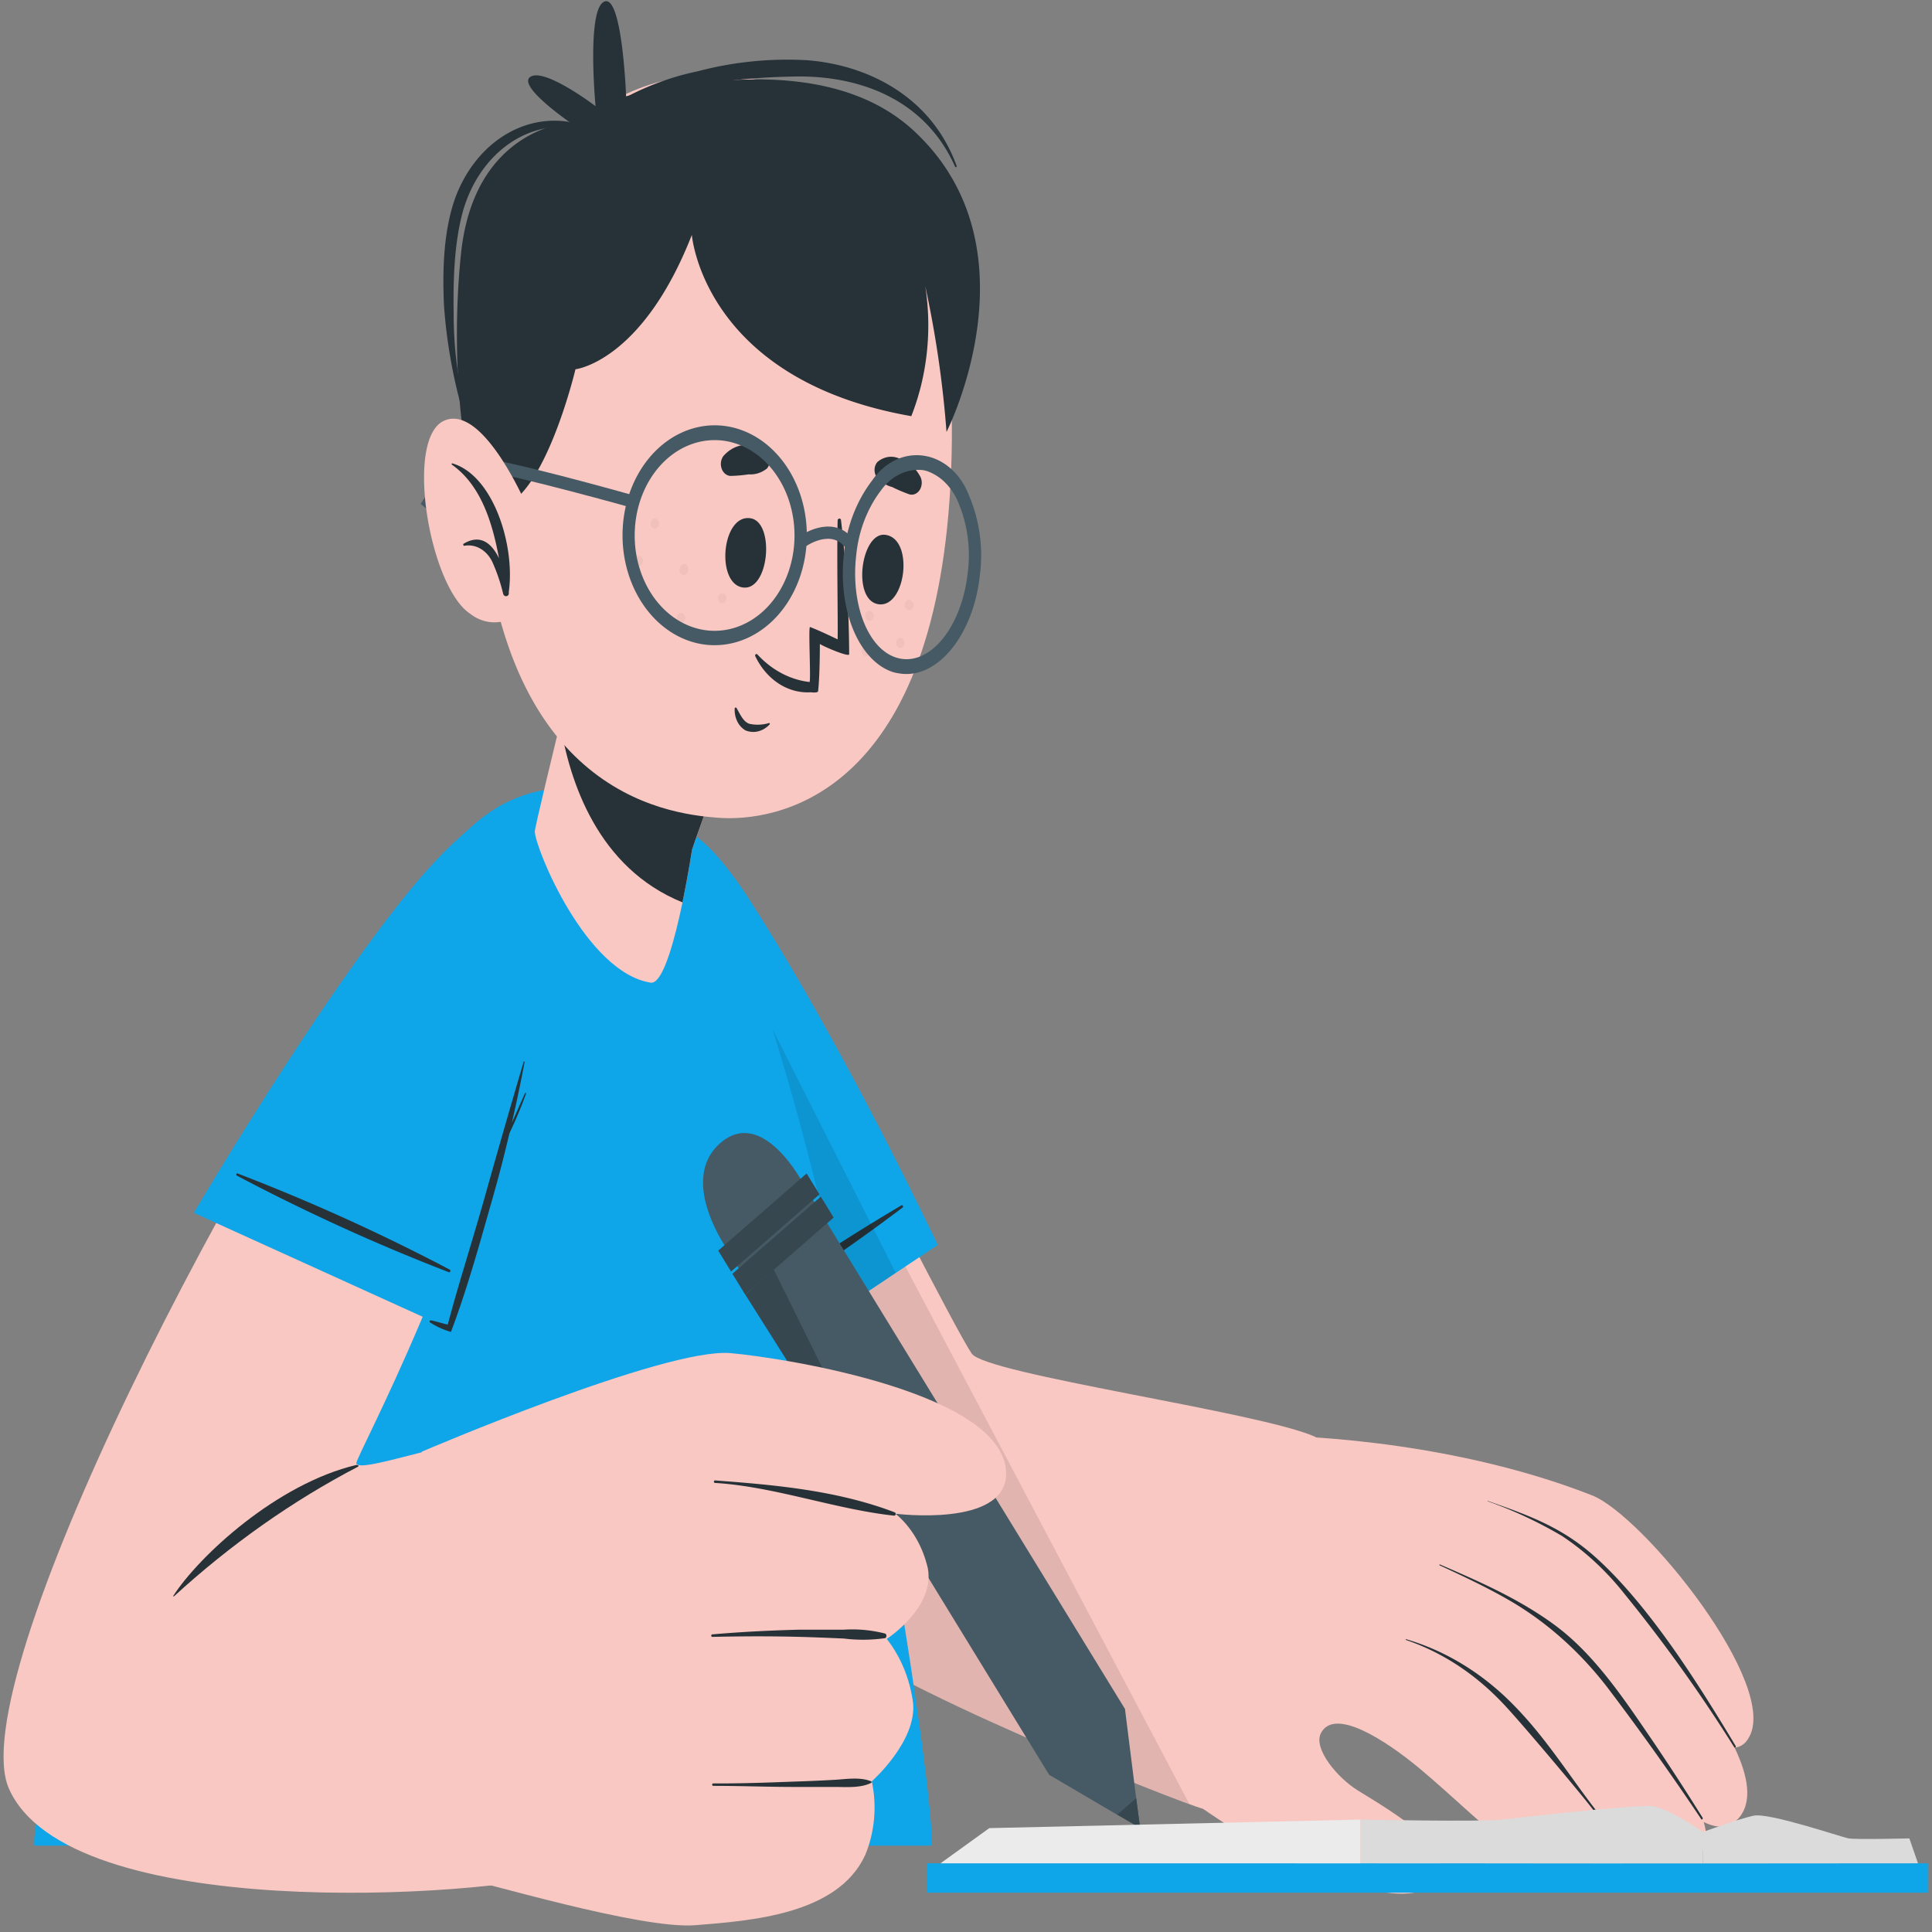 <svg xmlns="http://www.w3.org/2000/svg" width="251" height="251" fill="none" viewBox="0 0 251 251">
    <rect x="0" y="0" width="251" height="251" fill="#808080" stroke="none"/>
    <path fill="#FAC8C2" d="M83.016 126.123c3.968 33.151 13.734 75.587 22.935 84.872 7.423 7.49 47.999 23.468 50.291 23.978 5.67 1.266 20.353-45.793 14.538-48.344-7.286-3.214-42.689-8.091-44.536-10.774-1.847-2.684-13.298-24.958-26.228-50.599-8.919-17.724-19.446-19.693-17 .867Z"/>
    <path fill="#FAC8C2" d="M151.855 231.871c.65.48 9.911 7.244 15.752 9.918 4.344 1.989 17.009 7.316 19.318 1.816 1.582-3.745-5.55-7.928-10.544-11.01-2.625-1.632-5.747-5.367-4.797-7.377 1.71-3.51 8.414.857 12.827 4.521 8.483 7.071 19.574 19.386 25.406 14.539 2.198-1.826.069-5.785-3.172-9.785 5.378 4.816 11.185 8.908 13.682 6.99 1.445-1.092 1.625-2.776 1.009-4.776 1.71.847 3.258.878 4.438-.377 2.001-2.122 1.343-5.612-.427-9.295.35-.014.692-.126 1-.326.307-.2.571-.483.77-.827 4.404-6.714-13.683-29.08-20.336-31.631-19.497-7.642-40.807-7.714-40.807-7.714-8.355 6.643-14.136 45.314-14.119 45.334Z"/>
    <path fill="#263238" d="M182.649 212.953c4.669 1.359 9.041 3.888 12.827 7.418 4.763 4.479 7.782 9.469 11.682 14.571.102.132-.069.336-.171.193-1.856-2.428-9.621-11.631-11.647-13.744-3.655-3.9-8.007-6.754-12.725-8.346l.034-.092ZM187.07 203.249c5.131 2.225 10.347 4.49 14.991 7.928 5.079 3.766 8.868 9.449 12.596 14.918a298.656 298.656 0 0 1 6.534 10.05c.085.143-.077.337-.171.194a352.933 352.933 0 0 0-11.759-16.54c-3.746-5.014-8.289-9.093-13.366-11.999-2.899-1.663-5.892-3.061-8.885-4.449-.025-.02 0-.132.06-.102ZM193.279 194.996c4.994 1.755 9.346 3.265 13.613 6.969 5.653 4.898 10.895 12.724 12.734 15.489 2.026 3.061 3.967 6.204 5.866 9.377.077.133-.111.296-.188.163a197.904 197.904 0 0 0-14.213-19.866c-2.382-3.021-5.142-5.582-8.183-7.591a55.407 55.407 0 0 0-9.638-4.5s-.017-.041.009-.041Z"/>
    <path fill="#000" d="M154.523 234.382c-8.26-3.01-41.902-16.641-48.555-23.386-9.201-9.285-18.967-51.721-22.935-84.872-1.53-12.795 1.967-16.867 6.978-13.846l64.512 122.104Z" opacity=".1"/>
    <path fill="#0EA5E9" d="m91.046 182.293 30.785-20.56s-11.972-25.396-24.26-44.538c-12.289-19.142-17.189-8.163-15.393 12.632 1.796 20.794 8.868 52.466 8.868 52.466Z"/>
    <path fill="#263238" d="M117.119 156.59a274.537 274.537 0 0 0-25.731 17.243c-.128.092 0 .337.128.255a274.192 274.192 0 0 0 25.757-17.213c.129-.102-.008-.367-.154-.285Z"/>
    <path fill="#000" d="m116.367 165.366-25.33 16.928s-7.166-31.713-8.876-52.466c-1.12-13.132.436-22.356 4.849-22.519l29.357 58.057Z" opacity=".1"/>
    <path fill="#0EA5E9" d="M4.497 239.779h116.436c1.463-1.306-12.023-95.433-29.169-127.931-3.207-6.122-18.573-15.367-30.605-4.367-36.293 33.253-58.03 130.257-56.662 132.298Z"/>
    <path fill="#FAC8C2" d="M57.84 111.399C30.178 148.825-4.91 218.535 1.154 232.361c7.696 17.489 60.827 14.285 73.226 10.816 5.293-1.47-12.998-56.119-18.676-54.732-4.952 1.245-9.219 2.49-9.407 1.674-.188-.817 14.615-26.886 23.61-64.425 6.15-25.58-6.2-22.243-12.065-14.295Z"/>
    <path fill="#263238" d="M22.523 207.311c3.335-5.153 13.417-14.53 23.773-16.989.24 0 .402.123.197.235-8.509 4.441-16.535 10.098-23.902 16.846-.042.051-.102-.041-.068-.092Z"/>
    <path fill="#455A64" d="M94.603 162.497s-6.61-9.122-1.026-13.989c5.584-4.867 10.86 5.408 10.86 5.408l-9.834 8.581Z"/>
    <path fill="#455A64" d="m146.143 221.943 1.471 11.714.504 3.846-2.941-1.714-8.877-5.214-41.902-68.363 9.834-8.581 41.902 68.363.009-.051Z"/>
    <path fill="#37474F" d="m147.614 233.615.504 3.847-2.95-1.714 2.446-2.133ZM104.796 152.454 93.31 162.477l1.666 2.717 11.486-10.022-1.666-2.718ZM106.638 155.462l-11.485 10.022 1.666 2.718 11.485-10.023-1.666-2.717Z"/>
    <path fill="#37474F" d="m96.827 168.192 3.702-3.235 13.127 26.539-1.42 1.092-15.41-24.396Z"/>
    <path fill="#FAC8C2" d="M130.708 191.558c-.12 6.907-14.358 5.101-14.358 5.101 2.046 1.705 3.529 4.21 4.19 7.082.966 5.101-5.336 9.183-5.336 9.183 1.811 2.293 3.003 5.183 3.42 8.295.513 5.01-5.361 10.203-5.361 10.203.684 3.21.381 6.606-.856 9.571-3.557 7.755-14.87 8.541-22.045 9.122-7.175.582-28.015-5.785-32.094-6.53l-3.472-54.986s31.59-13.551 40.115-12.806c7.149.633 35.993 5.214 35.797 15.765Z"/>
    <path fill="#263238" d="M116.23 196.475c-7.5-2.857-15.564-3.561-23.346-4.143a.126.126 0 0 0-.096.048.179.179 0 0 0-.04.115c0 .044.014.085.04.116.025.03.06.048.097.048 7.747.469 15.58 3.418 23.294 4.254a.171.171 0 0 0 .12-.056.237.237 0 0 0 .061-.137.252.252 0 0 0-.027-.151.192.192 0 0 0-.103-.094ZM115.007 212.231a17.142 17.142 0 0 0-5.345-.51h-5.712c-3.805.092-7.61.285-11.408.612-.17 0-.196.326 0 .326 3.797-.081 7.594-.102 11.391 0 1.898.051 3.797.133 5.695.215 1.786.222 3.588.205 5.371-.051a.3.3 0 0 0 .116-.118.374.374 0 0 0 .006-.351.302.302 0 0 0-.114-.123ZM113.109 231.401c-1.471-.581-3.31-.234-4.832-.163-1.71.095-3.446.17-5.208.225-3.472.132-6.935.255-10.407.234-.18 0-.188.317 0 .317 3.523 0 7.055.142 10.578.142h5.2c1.47 0 3.309.164 4.703-.51a.1.1 0 0 0 .067-.05.142.142 0 0 0 .018-.093.123.123 0 0 0-.042-.08.092.092 0 0 0-.077-.022Z"/>
    <path fill="#0EA5E9" d="m25.183 157.57 32.957 14.968s8.637-27.264 13.058-50.783c4.421-23.518-5.798-20.947-18.01-6.02-12.21 14.928-28.005 41.835-28.005 41.835Z"/>
    <path fill="#263238" d="M68.342 142.091a.11.11 0 0 0-.007-.056.087.087 0 0 0-.033-.04.069.069 0 0 0-.046-.01.076.076 0 0 0-.043.024c-.572 1.275-1.137 2.561-1.71 3.847a197.742 197.742 0 0 0 1.65-7.867c0-.082-.093-.133-.119-.051a1336.775 1336.775 0 0 0-4.917 17.08c-1.59 5.714-3.42 11.347-4.951 17.071-.95-.225-1.463-.408-2.172-.551-.163 0-.266.183-.112.275.852.549 1.76.96 2.703 1.225 2.086-5.48 3.78-11.632 5.404-17.346a181.91 181.91 0 0 0 2.198-8.469 56.124 56.124 0 0 0 2.155-5.132Z"/>
    <path fill="#263238" d="M58.43 164.947a256.758 256.758 0 0 0-27.578-12.499c-.137-.051-.214.214-.077.286 9 4.757 18.203 8.949 27.57 12.56.154 0 .24-.275.086-.347Z"/>
    <path fill="#0EA5E9" d="M250.462 242.074H120.377v3.816h130.085v-3.816Z"/>
    <path fill="#EBEBEB" d="M176.749 242.076v-5.683l-48.222 1.112-6.337 4.571h54.559Z"/>
    <path fill="#DBDBDB" d="M176.749 242.074v-5.683s15.683.327 18.454 0c2.77-.326 16.949-1.898 19.24-1.755 2.292.143 6.773 3.377 6.773 3.377v4.082l-44.467-.021ZM249.179 242.074l-1.12-3.235s-6.892.174-7.884 0c-.992-.173-10.347-3.387-12.366-2.948-2.018.438-6.576 2.122-6.576 2.122v4.081l27.946-.02Z"/>
    <path fill="#FAC8C2" d="M69.48 108.052c.102 2.265 6.644 18.275 15.05 19.611 2.736.429 5.379-17.284 5.379-17.284l.444-1.255 6.226-17.58L78.32 71.421s-8.867 35.712-8.842 36.63Z"/>
    <path fill="#263238" d="m96.579 91.553-6.234 17.56-.436 1.266s-.488 3.204-1.24 6.856c-11.049-4.479-14.7-15.784-15.897-23.304 2.548-10.265 5.55-22.51 5.55-22.51l18.257 20.132Z"/>
    <path fill="#FAC8C2" d="M123.482 62.953c-2.172 40.814-22.893 43.875-30.273 43.283-6.687-.521-29.425-3.296-30.785-44.14C61.064 21.25 77.637 9.558 92.996 9.772c15.358.215 32.666 12.387 30.486 53.18Z"/>
    <path fill="#263238" d="M115.016 69.484c3.779.49 2.676 9.48-.855 9.02-3.532-.46-2.309-9.428.855-9.02ZM97.554 67.341c-3.763-.663-4.593 8.357-1.112 8.97 3.48.611 4.259-8.388 1.112-8.97ZM118.128 64.218a19.524 19.524 0 0 1-2.232-.949c-.822-.199-1.565-.72-2.112-1.48a1.67 1.67 0 0 1-.154-.917 1.55 1.55 0 0 1 .351-.837 2.756 2.756 0 0 1 1.48-.677 2.597 2.597 0 0 1 1.564.31c1.066.361 1.98 1.183 2.566 2.305.121.265.174.567.154.867-.021.301-.114.588-.27.827a1.332 1.332 0 0 1-.604.515c-.239.098-.497.11-.743.036ZM94.911 61.83c.79-.017 1.577-.085 2.36-.204.842.062 1.677-.207 2.378-.765a1.58 1.58 0 0 0 .35-.843 1.703 1.703 0 0 0-.154-.922 3.143 3.143 0 0 0-1.285-1.114 2.594 2.594 0 0 0-1.58-.193c-1.102.017-2.16.523-2.967 1.419-.173.216-.29.488-.338.782a1.83 1.83 0 0 0 .074.876c.095.278.255.516.462.687.206.171.45.268.7.277ZM95.698 91.993c.445.765.855 1.776 1.659 2.04.851.185 1.726.15 2.565-.101a.073.073 0 0 1 .049.01c.014.01.027.024.035.041a.123.123 0 0 1 .011.057.13.13 0 0 1-.018.055 3.008 3.008 0 0 1-1.481.914c-.554.14-1.13.1-1.666-.118a2.699 2.699 0 0 1-1.064-1.163 3.412 3.412 0 0 1-.338-1.674c0-.153.18-.173.248-.06ZM106.516 83.665s0 4.204-.231 6.122c0 .184-.419.205-.984.154h-.06c-1.431.072-2.852-.326-4.107-1.152-1.255-.826-2.295-2.048-3.008-3.532-.094-.214.137-.377.274-.235 1.877 2.037 4.256 3.294 6.781 3.582.18-.52-.188-7.265.06-7.142 1.061.397 2.899 1.275 3.583 1.601.052-2.724-.119-10.468 0-15.437 0-.306.411-.347.437-.051a156.399 156.399 0 0 1 1.06 17.427c-.017.398-3.198-.949-3.805-1.337Z"/>
    <g opacity=".2">
      <path fill="#000" d="M83.495 73.138a.633.633 0 0 1-.208.285.482.482 0 0 1-.306.1.49.49 0 0 1-.3-.12.65.65 0 0 1-.195-.297.773.773 0 0 1-.025-.377.695.695 0 0 1 .155-.33.522.522 0 0 1 .282-.172.467.467 0 0 1 .315.043.629.629 0 0 1 .29.365.783.783 0 0 1-.008.503ZM94.33 77.973a.671.671 0 0 1-.12.212.549.549 0 0 1-.18.14.471.471 0 0 1-.419-.005.617.617 0 0 1-.293-.36.773.773 0 0 1 .007-.502.608.608 0 0 1 .302-.35.468.468 0 0 1 .42.008.547.547 0 0 1 .177.144c.05.061.09.134.116.214a.755.755 0 0 1-.01.5ZM89.002 80.513a.612.612 0 0 1-.305.346.473.473 0 0 1-.422-.01.556.556 0 0 1-.177-.143.676.676 0 0 1-.117-.213.766.766 0 0 1 .004-.5.595.595 0 0 1 .306-.311.473.473 0 0 1 .401.016c.128.065.23.185.288.336.057.15.065.321.022.479ZM85.582 68.27a.639.639 0 0 1-.204.29.485.485 0 0 1-.305.107.487.487 0 0 1-.303-.113.643.643 0 0 1-.2-.295.772.772 0 0 1-.028-.377.698.698 0 0 1 .152-.333.525.525 0 0 1 .281-.176.466.466 0 0 1 .316.04.553.553 0 0 1 .177.143c.05.061.09.134.117.213a.764.764 0 0 1-.003.5ZM89.37 74.248a.703.703 0 0 1-.115.237.573.573 0 0 1-.184.162.48.48 0 0 1-.449.006.568.568 0 0 1-.187-.158.7.7 0 0 1-.119-.234.783.783 0 0 1 .036-.533.703.703 0 0 1 .114-.237.573.573 0 0 1 .185-.162.48.48 0 0 1 .449-.006c.07.037.135.09.187.157a.696.696 0 0 1 .119.235.785.785 0 0 1-.036.533ZM118.65 78.87a.612.612 0 0 1-.304.353.472.472 0 0 1-.423-.005.551.551 0 0 1-.199-.137.68.68 0 0 1-.135-.22.775.775 0 0 1-.005-.535.678.678 0 0 1 .132-.224.542.542 0 0 1 .196-.141.472.472 0 0 1 .447.043c.135.07.241.2.295.362a.78.78 0 0 1-.004.505ZM113.451 80.28a.64.64 0 0 1-.204.29.485.485 0 0 1-.305.107.49.49 0 0 1-.303-.113.642.642 0 0 1-.199-.295.766.766 0 0 1-.029-.377.7.7 0 0 1 .152-.333.525.525 0 0 1 .281-.176.467.467 0 0 1 .316.04.565.565 0 0 1 .177.143c.05.061.09.133.117.213a.755.755 0 0 1-.003.5ZM113.032 84.788a.697.697 0 0 1-.115.237.57.57 0 0 1-.184.162.485.485 0 0 1-.449.006.559.559 0 0 1-.187-.157.704.704 0 0 1-.119-.235.798.798 0 0 1 .036-.533.595.595 0 0 1 .306-.311.473.473 0 0 1 .402.017c.128.065.23.184.287.335.058.151.066.322.023.48ZM117.478 83.778a.64.64 0 0 1-.203.29.488.488 0 0 1-.305.107.487.487 0 0 1-.303-.113.635.635 0 0 1-.199-.295.766.766 0 0 1-.029-.377.7.7 0 0 1 .152-.333.525.525 0 0 1 .281-.176.467.467 0 0 1 .316.04.562.562 0 0 1 .177.143c.05.061.09.134.117.213a.755.755 0 0 1-.004.5Z" opacity=".2"/>
    </g>
    <path fill="#263238" d="M63.733 65.953c6.533 1.02 11.03-17.979 11.03-17.979s8.664-.959 15.12-17.458c0 0 1.462 18.805 28.51 23.55 2.075-5.266 2.71-11.177 1.813-16.897a137.8 137.8 0 0 1 2.763 18.948s12.194-23.948-4.276-39.15c-6.559-6.051-17.958-8.97-37.353-4.46 0 0-.487-13.264-2.822-12.305-2.335.96-1.146 13.591-1.146 13.591s-6.841-5.204-8.551-3.745c-1.463 1.255 5.25 5.867 5.25 5.867s-12.476.633-14.178 17.05c-1.59 15.101.607 32.488 3.84 32.988Z"/>
    <path fill="#263238" d="M76.175 16.427c-3.284-1.208-6.824-.94-9.954.75-3.13 1.692-5.633 4.692-7.038 8.433-1.565 4.296-1.71 9.418-1.505 14.02a68.073 68.073 0 0 0 2.634 14.55c.077.265.41.091.334-.174a52.209 52.209 0 0 1-1.71-13.468c-.06-4.255.076-8.888 1.17-12.959 1.056-3.845 3.285-7.075 6.244-9.05 2.96-1.976 6.433-2.55 9.73-1.612.215.02.309-.419.095-.49ZM104.703 7.815a45.556 45.556 0 0 0-14.11 1.46c-4.44.92-8.718 2.734-12.648 5.367a.21.21 0 0 0-.095.123.259.259 0 0 0 .005.167.2.2 0 0 0 .103.114c.046.02.097.018.141-.007 7.936-3.754 16.82-4.969 25.321-5.101 7.953-.113 16.684 2.744 20.669 11.734a.11.11 0 0 0 .062.049.097.097 0 0 0 .075-.01.125.125 0 0 0 .052-.063.15.15 0 0 0 .007-.088c-3.3-9.122-11.724-13.194-19.582-13.745Z"/>
    <path fill="#455A64" d="M89.857 83.372c-2.17-.669-4.139-2.05-5.683-3.989-1.544-1.938-2.602-4.354-3.052-6.974-.45-2.62-.275-5.337.506-7.844.78-2.506 2.135-4.701 3.91-6.335 1.774-1.633 3.898-2.64 6.128-2.904 2.23-.265 4.478.223 6.487 1.407 2.009 1.185 3.7 3.018 4.879 5.293 1.179 2.274 1.799 4.897 1.79 7.571-.013 3.778-1.281 7.396-3.524 10.062-2.244 2.665-5.281 4.162-8.448 4.162a9.865 9.865 0 0 1-2.993-.45Zm5.593-25.794a8.543 8.543 0 0 0-2.566-.398c-2.64-.014-5.187 1.174-7.12 3.322-1.932 2.147-3.107 5.093-3.283 8.238-.176 3.144.658 6.25 2.334 8.686 1.676 2.436 4.067 4.018 6.686 4.424 2.62.406 5.27-.394 7.412-2.237 2.142-1.844 3.614-4.592 4.118-7.686.503-3.094-.001-6.3-1.409-8.966-1.409-2.666-3.616-4.591-6.172-5.383ZM116.085 87.338c-4.439-1.377-7.286-8.03-6.44-15.407.357-3.535 1.63-6.85 3.643-9.479.805-1.192 1.855-2.117 3.047-2.683a6.35 6.35 0 0 1 3.759-.552c1.272.205 2.478.799 3.502 1.723 1.023.924 1.829 2.148 2.34 3.553 1.346 3.177 1.822 6.778 1.36 10.295-.856 7.806-5.576 13.5-10.442 12.703a6.152 6.152 0 0 1-.769-.153Zm4.395-26.12a3.993 3.993 0 0 0-.599-.143 5.46 5.46 0 0 0-2.99.536c-.946.461-1.786 1.187-2.448 2.117-1.78 2.337-2.901 5.28-3.207 8.417-.778 6.755 1.821 12.785 5.832 13.438 4.011.653 7.867-4.316 8.646-11.07.418-3.135-.001-6.348-1.198-9.184a7.83 7.83 0 0 0-1.655-2.563 6.344 6.344 0 0 0-2.381-1.548Z"/>
    <path fill="#455A64" d="m104.395 71.188-.719-1.368c1.711-1.265 5.431-2.734 7.517.776l-1.103.928c-1.907-3.163-5.584-.449-5.695-.336ZM55.763 66.391l-1.103-.918c.367-.623 3.625-6 6.678-6.122 2.848-.082 20.524 4.856 21.276 5.101l-.308 1.572c-5.062-1.419-18.736-5.102-20.934-5.02-2.018.04-4.729 3.908-5.61 5.387Z"/>
    <path fill="#FAC8C2" d="M68.71 66.32s-5.79-13.948-10.99-11.673c-5.198 2.276-1.949 21.57 3.362 25.09.655.509 1.39.853 2.16 1.013.77.16 1.558.132 2.32-.081a5.418 5.418 0 0 0 2.106-1.162 6.641 6.641 0 0 0 1.555-2.055L68.71 66.32Z"/>
    <path fill="#263238" d="M58.764 60.197c-.085 0-.128.123-.051.174 3.711 2.622 5.233 7.367 6.114 12.152-.95-1.949-2.428-3.194-4.6-1.877-.112.06 0 .275.076.265a3.059 3.059 0 0 1 2.137.386c.662.389 1.206 1.014 1.558 1.787a23.21 23.21 0 0 1 1.377 4.082c.136.459.803.347.726-.164v-.112c.847-6.01-2-15.132-7.337-16.693Z"/>
  </svg>
  